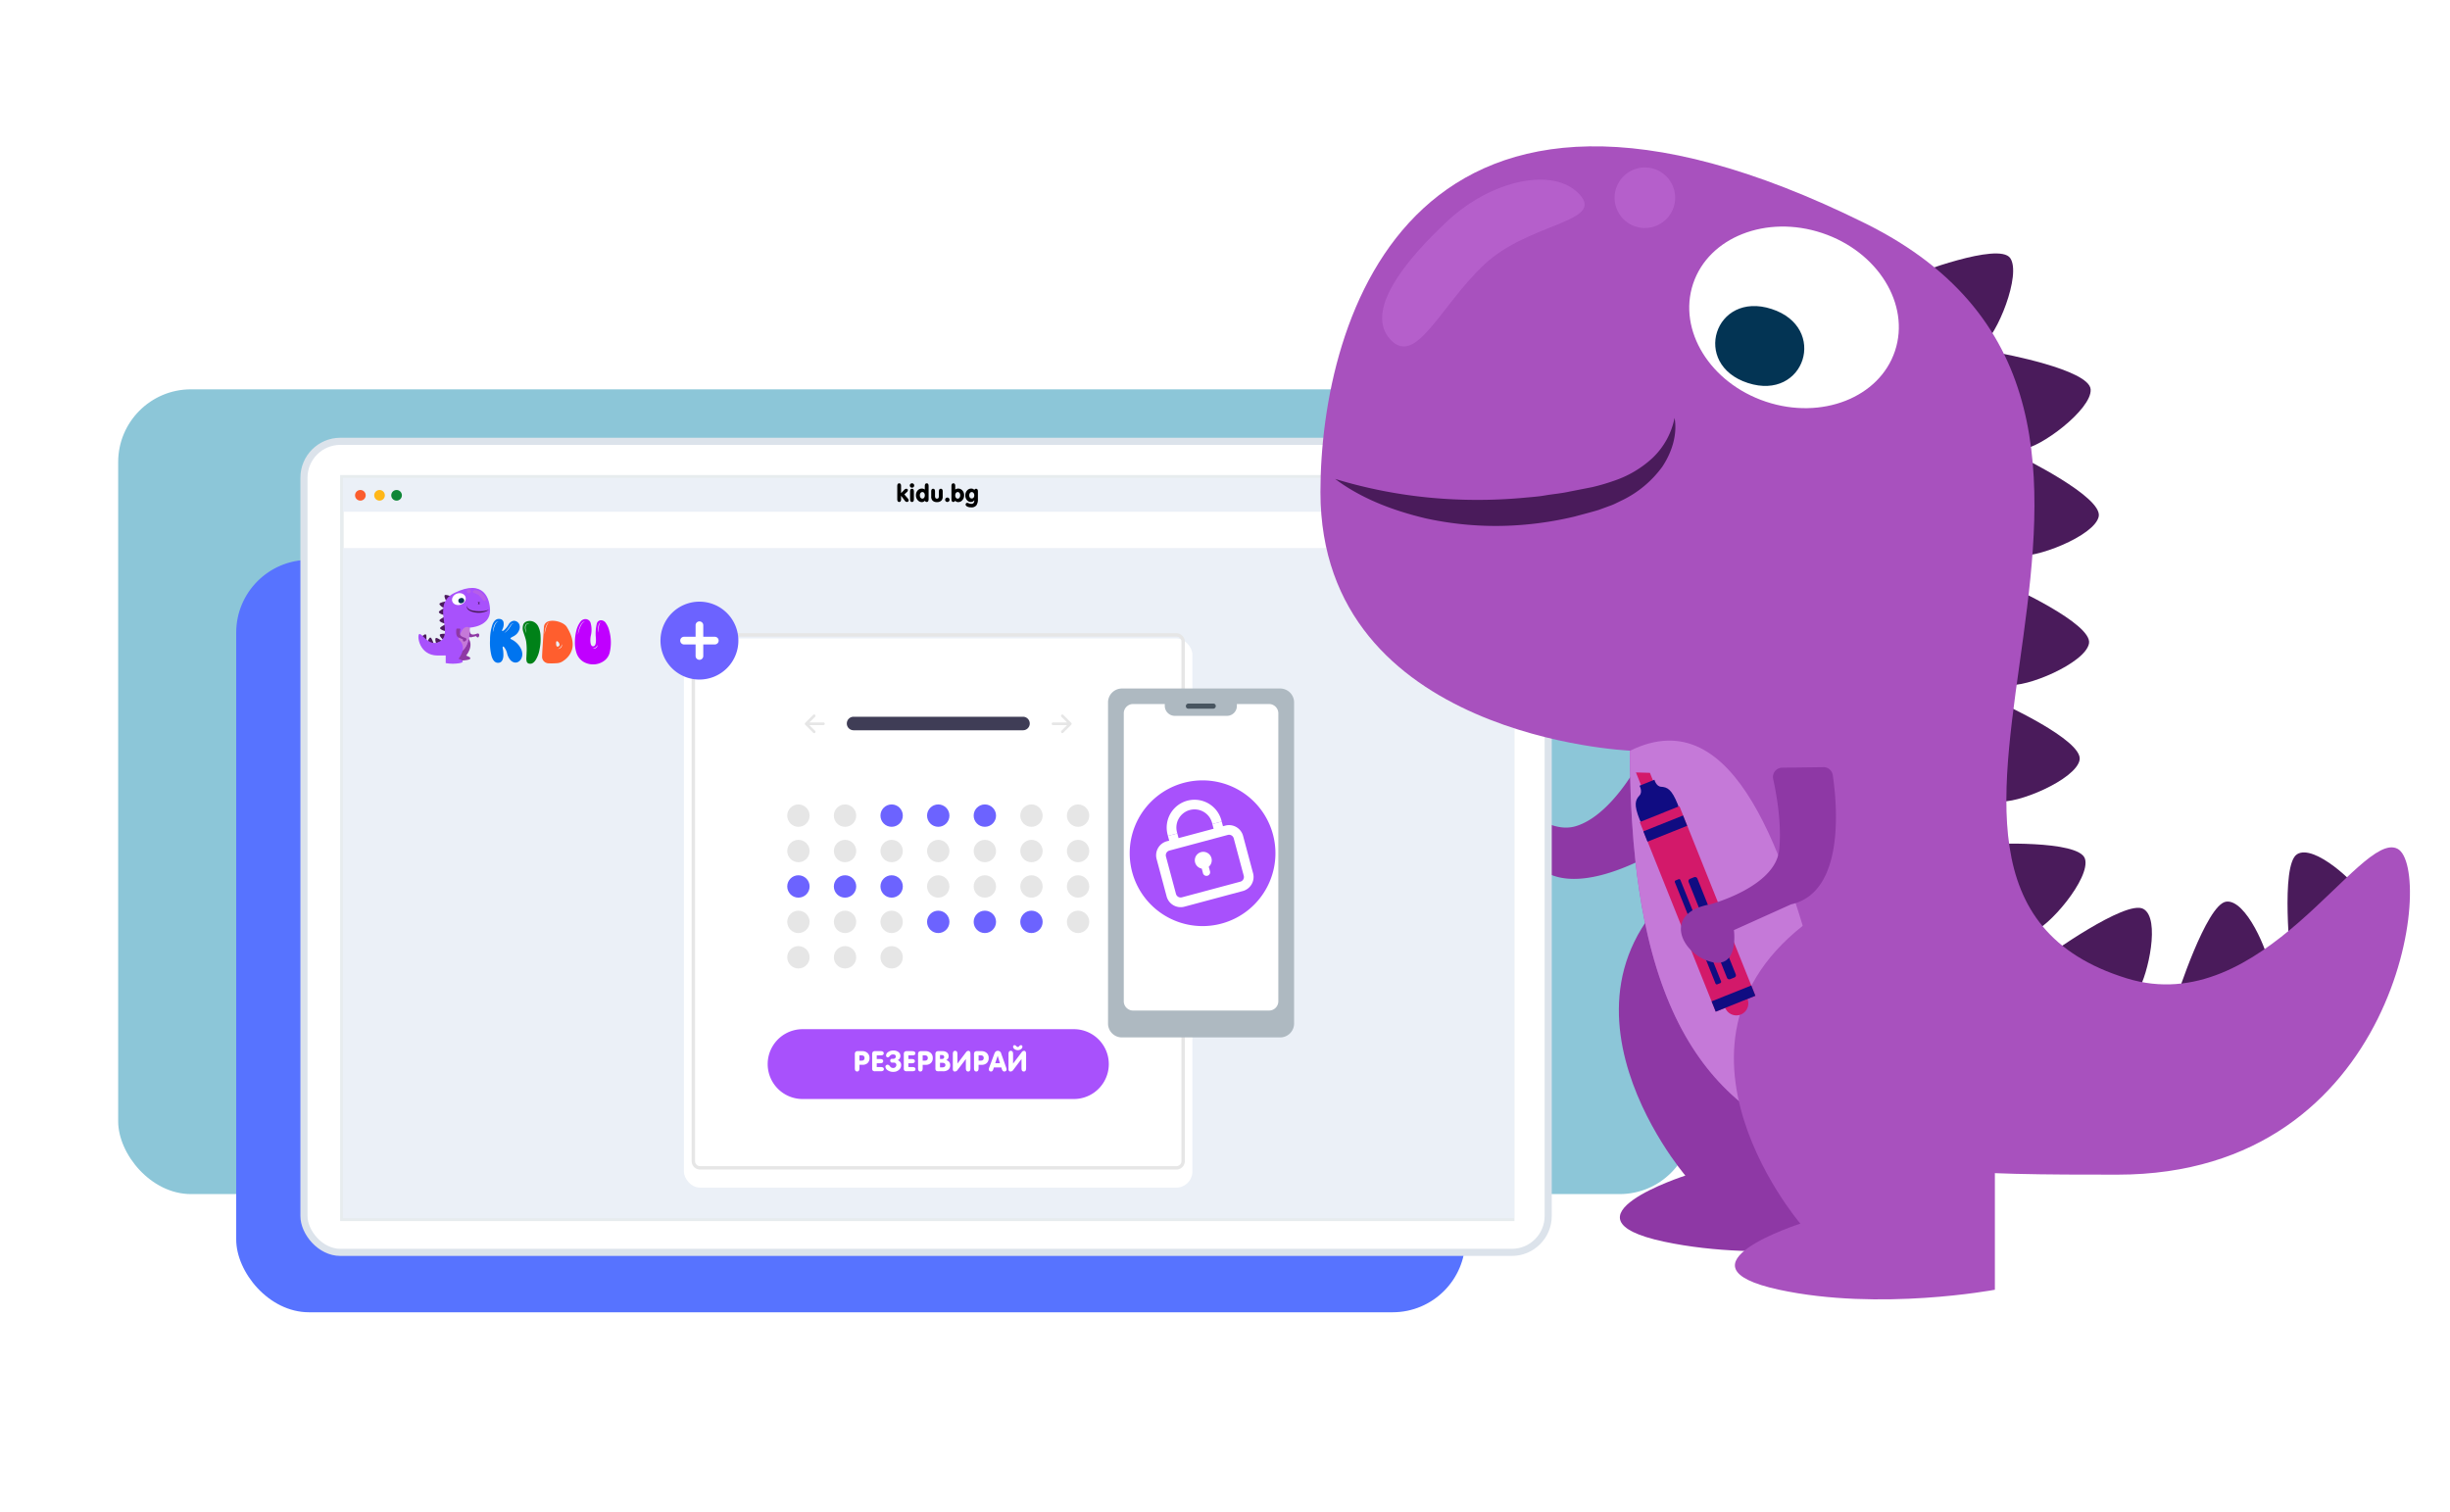 <svg xmlns="http://www.w3.org/2000/svg" xmlns:xlink="http://www.w3.org/1999/xlink" width="606" height="374" viewBox="0 0 606 374">
  <defs>
    <filter id="Rectangle" x="-0.699" y="33.288" width="459.518" height="352.391" filterUnits="userSpaceOnUse">
      <feOffset input="SourceAlpha"/>
      <feGaussianBlur stdDeviation="25" result="blur"/>
      <feFlood flood-color="#00455b" flood-opacity="0.161"/>
      <feComposite operator="in" in2="blur"/>
      <feComposite in="SourceGraphic"/>
    </filter>
    <linearGradient id="linear-gradient" x1="-0.01" y1="1.658" x2="0.001" y2="1.658" gradientUnits="objectBoundingBox">
      <stop offset="0" stop-color="#a851be"/>
      <stop offset="0.977" stop-color="#a851fc"/>
    </linearGradient>
    <linearGradient id="linear-gradient-2" x1="-0.969" y1="2.342" x2="-0.934" y2="2.342" xlink:href="#linear-gradient"/>
    <linearGradient id="linear-gradient-3" x1="-2.232" y1="1.837" x2="-2.209" y2="1.837" gradientUnits="objectBoundingBox">
      <stop offset="0" stop-color="#0074ef"/>
      <stop offset="0.977" stop-color="#0074ef"/>
    </linearGradient>
    <linearGradient id="linear-gradient-4" x1="-5.653" y1="1.835" x2="-5.609" y2="1.835" gradientUnits="objectBoundingBox">
      <stop offset="0" stop-color="#008118"/>
      <stop offset="0.977" stop-color="#008118"/>
    </linearGradient>
    <linearGradient id="linear-gradient-5" x1="-4.294" y1="1.775" x2="-4.272" y2="1.775" gradientUnits="objectBoundingBox">
      <stop offset="0" stop-color="#c000ff"/>
      <stop offset="0.977" stop-color="#c000ff"/>
    </linearGradient>
    <linearGradient id="linear-gradient-6" x1="-4.005" y1="1.848" x2="-3.979" y2="1.848" gradientUnits="objectBoundingBox">
      <stop offset="0" stop-color="#ff5e2e"/>
      <stop offset="0.977" stop-color="#ff5e2e"/>
    </linearGradient>
    <filter id="Rectangle-2" x="160.17" y="148.938" width="143.765" height="153.853" filterUnits="userSpaceOnUse">
      <feOffset dy="3" input="SourceAlpha"/>
      <feGaussianBlur stdDeviation="3" result="blur-2"/>
      <feFlood flood-opacity="0.161"/>
      <feComposite operator="in" in2="blur-2"/>
      <feComposite in="SourceGraphic"/>
    </filter>
    <clipPath id="clip-about-3">
      <rect width="606" height="374"/>
    </clipPath>
  </defs>
  <g id="about-3" clip-path="url(#clip-about-3)">
    <rect id="Rectangle_15906" data-name="Rectangle 15906" width="389.381" height="199.071" rx="18" transform="translate(29.23 96.309)" fill="#8cc6d8"/>
    <g id="Group_15303" data-name="Group 15303" transform="translate(-171.389 36.196)">
      <g id="Group_4814" data-name="Group 4814" transform="translate(0 0)">
        <path id="Path_5976" data-name="Path 5976" d="M.263,21.248C3.436,15.185,14.724-4.078,27.426,1.6L42.562,4.882s4.717-8.808,9.332-2.762,2.357,16.671-8.334,11.4c0,0-15.489-6.181-21.684.656-4.028,4.447-5.048,12.232-5.268,17.133a2.282,2.282,0,0,1-3.635,1.753L.934,24.166A2.3,2.3,0,0,1,.263,21.248Z" transform="translate(572.625 191.589) rotate(-149)" fill="#8e38a5"/>
        <g id="Group_15308" data-name="Group 15308" transform="translate(229.813 72.971)">
          <rect id="Rectangle_15901" data-name="Rectangle 15901" width="304.023" height="186.124" rx="18" transform="translate(0 29.325)" fill="#5773ff"/>
          <g transform="matrix(1, 0, 0, 1, -58.42, -109.17)" filter="url(#Rectangle)">
            <rect id="Rectangle-3" data-name="Rectangle" width="307.758" height="200.631" rx="9" transform="translate(75.18 109.17)" fill="#fff" stroke="#dce3eb" stroke-width="1.76"/>
          </g>
          <rect id="Rectangle-4" data-name="Rectangle" width="289.588" height="183.659" transform="translate(26.141 8.786)" fill="#fff" stroke="#e7ecee" stroke-width="0.88"/>
          <g id="top" transform="translate(26.404 9.049)">
            <rect id="Rectangle-5" data-name="Rectangle" width="289.061" height="8.379" transform="translate(0 0)" fill="#ebf0f7"/>
            <g id="Group-15" transform="translate(2.992 2.992)">
              <ellipse id="Oval" cx="1.317" cy="1.317" rx="1.317" ry="1.317" transform="translate(8.953 0)" fill="#0e8636"/>
              <ellipse id="Oval-Copy-3" cx="1.317" cy="1.317" rx="1.317" ry="1.317" transform="translate(4.74 0)" fill="#ffb719"/>
              <ellipse id="Oval-Copy-4" cx="1.317" cy="1.317" rx="1.317" ry="1.317" transform="translate(0 0)" fill="#fb5d2e"/>
            </g>
          </g>
          <rect id="Rectangle-6" data-name="Rectangle" width="243.841" height="8.953" transform="translate(71.697 17.643)" fill="#fff"/>
          <rect id="bg" width="289.66" height="165.776" transform="translate(26.405 26.405)" fill="#ebf0f7"/>
          <g id="Group_4961_1_" transform="translate(45.067 36.26)">
            <path id="Path_6308_1_" d="M205.593,323.481a1.68,1.68,0,0,0,1.276,2.194V327.7a10.128,10.128,0,0,0,3.506,0c1.8-.375-.339-1.068-.339-1.068s2.8-3.262-.6-5.234" transform="translate(-198.238 -309.886)" fill="#8e38a5"/>
            <g id="Group_4956_1_" transform="translate(0.696 1.745)">
              <path id="Path_6309_1_" d="M22.444,311.538c-.281-.171-.955.467-1.1.711l-.04.077.168.077,1.086.9C22.536,313.3,22.725,311.706,22.444,311.538Z" transform="translate(-21.3 -301.769)" fill="#4a1b5b"/>
              <path id="Path_6310_1_" d="M65.214,333.364c-.317-.04-.693.824-.714,1.108v.077l.186.018,1.352.375S65.55,333.419,65.214,333.364Z" transform="translate(-62.925 -322.827)" fill="#4a1b5b"/>
              <path id="Path_6311_1_" d="M117.409,336.073c-.281.149-.077,1.068.077,1.312a.152.152,0,0,0,.04.055l.149-.095,1.312-.507C118.983,336.86,117.689,335.923,117.409,336.073Z" transform="translate(-113.771 -325.422)" fill="#4a1b5b"/>
              <path id="Path_6312_1_" d="M147.167,307.868c-.095.317.6,1.126.882,1.2a.169.169,0,0,0,.077.018l.04-.168.58-1.276C148.742,307.624,147.259,307.547,147.167,307.868Z" transform="translate(-142.571 -298.023)" fill="#4a1b5b"/>
              <path id="Path_6313_1_" d="M149.381,245.808c.055.317,1.05.729,1.312.674a.291.291,0,0,1,.077-.018l-.04-.168-.055-1.407C150.693,244.871,149.344,245.491,149.381,245.808Z" transform="translate(-144.712 -237.578)" fill="#4a1b5b"/>
              <path id="Path_6314_1_" d="M145.252,193.337c.055.317,1.05.729,1.312.674a.293.293,0,0,1,.077-.018l-.04-.186-.055-1.407S145.193,193.02,145.252,193.337Z" transform="translate(-140.732 -187.001)" fill="#4a1b5b"/>
              <path id="Path_6315_1_" d="M141.116,136.245c.055.317,1.068.714,1.33.638a.169.169,0,0,1,.077-.018l-.04-.168-.091-1.407C142.37,135.272,141.039,135.928,141.116,136.245Z" transform="translate(-136.746 -131.973)" fill="#4a1b5b"/>
              <path id="Path_6316_1_" d="M144.792,89.1c-.018.317.846.977,1.126.977H146v-.186l.281-1.389S144.811,88.762,144.792,89.1Z" transform="translate(-140.291 -86.888)" fill="#4a1b5b"/>
              <path id="Path_6317_1_" d="M179.522,44.358c-.186.262.208,1.257.448,1.407a.152.152,0,0,1,.055.04l.095-.149.955-1.031S179.708,44.1,179.522,44.358Z" transform="translate(-173.709 -44.285)" fill="#4a1b5b"/>
            </g>
            <path id="Path_6318_1_" d="M320.862,282.091c.208.394.955,1.669,1.782,1.294l1-.226s.317.583.62.186.149-1.086-.543-.751c0,0-1.013.412-1.425-.04a1.836,1.836,0,0,1-.339-1.126.154.154,0,0,0-.164-.142.165.165,0,0,0-.08.029l-.787.583a.144.144,0,0,0-.058.193Z" transform="translate(-309.363 -271.232)" fill="#8e38a5"/>
            <path id="Path_6319_1_" d="M6.024,16.907c-.62.3-.055,5.307,4.556,5.307s7.935,0,7.935-6.9c0,0,5.026-.208,5.026-4.2,0-2.832-1.5-8.008-8.853-4.37-6.207,3.076.751,10.745-4.257,12.283C8.218,19.7,6.643,16.608,6.024,16.907Z" transform="translate(-5.817 -5.487)" fill="url(#linear-gradient)"/>
            <path id="Path_6320_1_" d="M377.211,23.625c-.412.448-.805-.561-1.538-1.217-.711-.678-1.95-.678-1.538-1.126s1.425-.244,2.14.43C377.007,22.367,377.623,23.155,377.211,23.625Z" transform="translate(-360.631 -20.475)" fill="#c16cd8" opacity="0.53"/>
            <path id="Path_6321_1_" d="M335.077,15.683a.489.489,0,0,1-.481.488h-.007a.5.5,0,0,1-.488-.488.489.489,0,0,1,.481-.488h.007a.475.475,0,0,1,.488.459Z" transform="translate(-322.135 -14.841)" fill="#c16cd8" opacity="0.53"/>
            <path id="Path_6322_1_" d="M255.274,270.68c-1.746-.864-2.533,1.8-3.094,3.845-.448,1.651-1.013,2.551-.262,2.683C254,276.588,255.274,274.955,255.274,270.68Z" transform="translate(-242.594 -260.853)" fill="#c579d8"/>
            <path id="Path_6323_1_" d="M154.093,345.081a1.68,1.68,0,0,0,1.276,2.194V349.3a10.167,10.167,0,0,0,3.506,0c1.8-.394-.339-1.068-.339-1.068s2.8-3.28-.62-5.234" transform="translate(-148.615 -330.698)" fill="url(#linear-gradient-2)"/>
            <path id="Path_6324_1_" d="M262.138,281.853c-.077.448-.208,1.914.674,2.1l.937.412s-.095.656.394.507c.488-.131.769-.787,0-.937,0,0-1.068-.281-1.126-.882a4.3,4.3,0,0,1,.095-1.163.161.161,0,0,0-.128-.186c-.007,0-.015,0-.022,0h-.674C262.215,281.722,262.138,281.776,262.138,281.853Z" transform="translate(-252.742 -271.632)" fill="#8e38a5"/>
            <g id="Group_4960_1_" transform="translate(14.702 3.41)">
              <g id="Group_4957_1_" transform="translate(0.098 0.174)">
                <path id="Path_6325_1_" d="M335.626,86.249c0,.095-.055.149-.113.149s-.113-.077-.113-.149c0-.095.055-.149.113-.149S335.626,86.158,335.626,86.249Z" transform="translate(-335.382 -86.067)" fill="#4a1b5b"/>
                <path id="Path_6326_1_" d="M335.046,85.572a.187.187,0,0,1-.149-.186c0-.113.055-.186.149-.186a.187.187,0,0,1,.149.186C335.177,85.5,335.122,85.572,335.046,85.572Zm0-.3c-.04,0-.077.055-.077.113,0,.077.04.113.077.113s.077-.055.077-.113C335.1,85.309,335.064,85.269,335.046,85.269Z" transform="translate(-334.896 -85.2)" fill="#4a1b5b"/>
              </g>
              <g id="Group_4958_1_" transform="translate(0.004 0.432)">
                <path id="Path_6327_1_" d="M333.044,91.181c-.113,0-.186-.095-.244-.226l.077-.018c.04.095.095.149.149.149h0c.077,0,.131-.077.168-.186l.077.018c-.022.153-.113.262-.226.262Z" transform="translate(-332.8 -90.9)" fill="#4a1b5b"/>
              </g>
              <g id="Group_4959_1_">
                <path id="Path_6328_1_" d="M332.777,81.544l-.077-.018a.279.279,0,0,1,.244-.226c.113,0,.186.095.244.226l-.077.018c-.04-.095-.095-.149-.149-.149A.206.206,0,0,0,332.777,81.544Z" transform="translate(-332.7 -81.3)" fill="#4a1b5b"/>
              </g>
            </g>
            <path id="Path_6329_1_" d="M339.032,127.777a3.8,3.8,0,0,1-1.462.638,5.222,5.222,0,0,1-1.615.095,6.085,6.085,0,0,1-.806-.131l-.394-.113-.208-.077a.5.5,0,0,1-.186-.095,1.546,1.546,0,0,1-.656-.507,1.23,1.23,0,0,1-.208-.787,1.337,1.337,0,0,0,.357.656,1.858,1.858,0,0,0,.62.375c.113.04.226.077.357.113l.375.077c.131.018.244.04.375.055a2.568,2.568,0,0,0,.375.04,10.572,10.572,0,0,0,1.52,0A8.145,8.145,0,0,0,339.032,127.777Z" transform="translate(-321.552 -122.378)" fill="#4a1b5b"/>
            <ellipse id="XMLID_6_" cx="1.724" cy="1.443" rx="1.724" ry="1.443" transform="translate(7.923 1.949) rotate(-18.415)" fill="#fff"/>
            <g id="XMLID_4_" transform="translate(9.881 2.501)">
              <path id="XMLID_5_" d="M226.042,61.146a.638.638,0,1,0,.394,1.2A.638.638,0,1,0,226.042,61.146Z" transform="translate(-225.514 -61.098)" fill="#033454"/>
            </g>
            <path id="Path_6330_1_" d="M496.934,220.913a5.126,5.126,0,0,1,2.384,2.325,3.167,3.167,0,0,1,.339,1.349,2.354,2.354,0,0,1-.339,1.257,1.8,1.8,0,0,1-.787.714,1.37,1.37,0,0,1-.955.055,1.9,1.9,0,0,1-.937-.656,4.03,4.03,0,0,1-.714-1.443,3.893,3.893,0,0,0-.824-1.724c-.113-.095-.186-.113-.244-.055a.31.31,0,0,0-.055.281v.055l.018.077c.018.055.018.113.04.186.018.149.055.317.077.47a9.7,9.7,0,0,1,.04,1.217c-.076,1.086-.488,1.651-1.217,1.706-.787.055-1.37-.507-1.724-1.724a13.292,13.292,0,0,1-.357-3.958,11.366,11.366,0,0,1,.6-3.772c.43-1.086,1.068-1.538,1.914-1.37a.987.987,0,0,1,.806.714,2.787,2.787,0,0,1-.281,1.877c-.077.186-.095.317-.018.357.055.036.168,0,.339-.113a4.891,4.891,0,0,0,1.239-1.5,1.787,1.787,0,0,1,.937-.824,1.232,1.232,0,0,1,.995.077,1.394,1.394,0,0,1,.693.729,1.8,1.8,0,0,1,.055,1.181,2.857,2.857,0,0,1-.674,1.181,3.7,3.7,0,0,1-.882.638c-.055.018-.113.055-.208.095l-.095.055-.077.055a.938.938,0,0,0-.226.149C496.671,220.709,496.726,220.8,496.934,220.913Zm-3.488-4.315a.841.841,0,0,1,.357-.149.777.777,0,0,0-.394.095,1,1,0,0,0-.317.262,2.682,2.682,0,0,0-.412.714,7.678,7.678,0,0,0-.208.806,5.011,5.011,0,0,0-.095.806l.113-.394.095-.394c.069-.259.149-.518.244-.769a2.6,2.6,0,0,1,.357-.692A1.131,1.131,0,0,1,493.446,216.6Zm2.981,1.578c.095-.149.186-.262.244-.375l.055-.095.055-.095a.747.747,0,0,0,.113-.186.981.981,0,0,1,.674-.47.653.653,0,0,0-.412.095,1.252,1.252,0,0,0-.339.281c-.04.055-.077.113-.131.186l-.055.095-.055.095c-.076.113-.149.226-.244.357a6.285,6.285,0,0,1-.525.674,3.464,3.464,0,0,1-.638.583,2.1,2.1,0,0,0,.714-.507,3.931,3.931,0,0,0,.543-.638Z" transform="translate(-473.958 -208.199)" fill="url(#linear-gradient-3)"/>
            <path id="Path_6331_1_" d="M717.475,231.163a5.8,5.8,0,0,1,.6,2.551,12.339,12.339,0,0,1-.244,3.189,7.279,7.279,0,0,1-.977,2.646c-.47.714-1,1.013-1.593.882a.757.757,0,0,1-.6-.47,2.874,2.874,0,0,1-.095-1.013c0-.095.018-.208.018-.357v-.186l.018-.186c.018-.339.018-.638.04-.9a15.194,15.194,0,0,0-.113-2.267,6.482,6.482,0,0,0-.281-1.144l-.095-.3-.095-.281c-.077-.244-.149-.43-.186-.583a2.764,2.764,0,0,1-.018-2.1,1.424,1.424,0,0,1,.674-.6,2.16,2.16,0,0,1,1-.168,2.222,2.222,0,0,1,1.068.339A2.561,2.561,0,0,1,717.475,231.163Zm-2.832-.43a1.406,1.406,0,0,1,.729-.281,1.163,1.163,0,0,0-.805.186.693.693,0,0,0-.262.339,1.217,1.217,0,0,0-.095.394,2.491,2.491,0,0,0,.095.787,4.925,4.925,0,0,0,.262.729l-.077-.375-.073-.375a2.89,2.89,0,0,1-.055-.751,1,1,0,0,1,.077-.357.559.559,0,0,1,.2-.3Z" transform="translate(-687.861 -221.693)" fill="url(#linear-gradient-4)"/>
            <path id="Path_6332_1_" d="M1074.4,217.307a1.488,1.488,0,0,1,1.145.751,5.569,5.569,0,0,1,.824,1.9,10.776,10.776,0,0,1,.113,5.234A3.535,3.535,0,0,1,1075,227.4a4.6,4.6,0,0,1-2.493.824,4.714,4.714,0,0,1-2.588-.674,4.016,4.016,0,0,1-1.706-2.267,8.168,8.168,0,0,1-.357-2.7,11.982,11.982,0,0,1,.357-2.737,5.885,5.885,0,0,1,.937-2.063,1.575,1.575,0,0,1,1.348-.769,1.369,1.369,0,0,1,1.2.824,6.156,6.156,0,0,1,.076,3.357,5.323,5.323,0,0,0-.04,1.782c.095.507.3.769.62.769.543,0,.769-.656.693-2.008a10.444,10.444,0,0,1,.208-3.525A1.089,1.089,0,0,1,1074.4,217.307Zm-4.406.467a.662.662,0,0,1,.43-.186.752.752,0,0,0-.488.131,3,3,0,0,0-.376.339,3.318,3.318,0,0,0-.506.864,8.87,8.87,0,0,0-.317.955c-.077.357-.131.674-.168,1l.131-.488c.055-.168.095-.339.131-.488.131-.375.244-.693.339-.918a4.96,4.96,0,0,1,.47-.864A4.716,4.716,0,0,1,1070,217.774Zm3.094,6.36a.925.925,0,0,0,.375-.693l-.113.168a.892.892,0,0,1-.113.149,1.119,1.119,0,0,1-.262.262,1.842,1.842,0,0,1-.317.186,2.4,2.4,0,0,1-.357.113.722.722,0,0,0,.394,0,1.006,1.006,0,0,0,.394-.186Zm.955-6.116a.389.389,0,0,1,.149-.077l.095-.018.095-.018a.553.553,0,0,0-.357.055.56.56,0,0,0-.226.3,2.325,2.325,0,0,0-.186.693,6.224,6.224,0,0,0,0,1.425l.04-.357.04-.357c.018-.3.055-.543.077-.692a3.049,3.049,0,0,1,.149-.674.451.451,0,0,1,.124-.277Z" transform="translate(-1029.145 -209.299)" fill="url(#linear-gradient-5)"/>
            <path id="Path_6333_1_" d="M851.17,230.092c-.955-1.538-5.515-2.475-5.646.113-.095,1.688-.47,6.641-.448,7.392a1.646,1.646,0,0,0,1.615,1.52,19.537,19.537,0,0,0,2.118-.04,2.923,2.923,0,0,0,1.593-.62,5.079,5.079,0,0,0,2.081-2.777C853.029,233.693,852.129,231.63,851.17,230.092Zm-4.181-1.123-.113.018a.4.4,0,0,0-.186.095,1.323,1.323,0,0,0-.262.339,4.716,4.716,0,0,0-.339.805c-.055.186-.131.47-.226.846-.04.168-.076.317-.095.43l-.04.226-.04.226a7.155,7.155,0,0,1,.077-.882,4.627,4.627,0,0,1,.208-.882,3.115,3.115,0,0,1,.375-.824,1.013,1.013,0,0,1,.317-.317.616.616,0,0,1,.226-.077c.077,0,.149-.018.226-.018Zm1.782,5.981c-.131-.077-.208-.281-.226-.656s.018-.583.131-.638.262.018.43.208a1.045,1.045,0,0,1,.281.583.428.428,0,0,1-.208.43A.367.367,0,0,1,848.772,234.951Zm1.2-.131a.781.781,0,0,1-.208.394,1.207,1.207,0,0,1-.357.262.825.825,0,0,1-.43.055,1.256,1.256,0,0,0,.674-.412,1.294,1.294,0,0,0,.3-.729A.647.647,0,0,1,849.971,234.82Z" transform="translate(-814.485 -220.455)" fill="url(#linear-gradient-6)"/>
          </g>
          <path id="Path_11501" data-name="Path 11501" d="M1.013-7.634q.467,0,.467.688V-5.21l.808-.832a.7.7,0,0,1,.485-.251.4.4,0,0,1,.281.1.333.333,0,0,1,.114.254.629.629,0,0,1-.239.455l-.634.587.88,1.035a.7.7,0,0,1,.186.455.34.34,0,0,1-.126.269.47.47,0,0,1-.317.108.615.615,0,0,1-.491-.281L1.48-4.564v.85q0,.688-.467.688T.54-3.714V-6.946Q.54-7.634,1.013-7.634ZM4.185-6.293q.467,0,.467.682v1.9q0,.688-.467.688t-.473-.688v-1.9Q3.712-6.293,4.185-6.293ZM3.8-7.481a.525.525,0,0,1,.386-.159.521.521,0,0,1,.383.156.521.521,0,0,1,.156.383.531.531,0,0,1-.156.386.516.516,0,0,1-.383.159A.525.525,0,0,1,3.8-6.715.525.525,0,0,1,3.64-7.1.518.518,0,0,1,3.8-7.481Zm3.576,4.15a1,1,0,0,1-.766.341,1.32,1.32,0,0,1-1.02-.494A1.763,1.763,0,0,1,5.154-4.69a1.687,1.687,0,0,1,.425-1.176,1.338,1.338,0,0,1,1.029-.47,1.1,1.1,0,0,1,.742.251v-.862q0-.688.473-.688t.467.688v3.232q0,.688-.467.688A.5.5,0,0,1,7.375-3.331ZM7.183-5.255a.525.525,0,0,0-.437-.218.547.547,0,0,0-.446.221.9.9,0,0,0-.177.581.942.942,0,0,0,.177.589.54.54,0,0,0,.446.23.521.521,0,0,0,.434-.227.962.962,0,0,0,.171-.592A.934.934,0,0,0,7.183-5.255ZM9.409-6.293q.467,0,.467.682v1.065a1.025,1.025,0,0,0,.1.524.409.409,0,0,0,.38.171.409.409,0,0,0,.38-.171,1.025,1.025,0,0,0,.1-.524V-5.611q0-.682.473-.682t.467.682v1.257a1.339,1.339,0,0,1-.365,1.017,1.48,1.48,0,0,1-1.059.347A1.48,1.48,0,0,1,9.3-3.337a1.339,1.339,0,0,1-.365-1.017V-5.611Q8.937-6.293,9.409-6.293Zm3.136,2.34a.523.523,0,0,1,.383-.162.523.523,0,0,1,.383.162.523.523,0,0,1,.162.383.518.518,0,0,1-.162.389.534.534,0,0,1-.383.156.545.545,0,0,1-.383-.15.513.513,0,0,1-.162-.395A.523.523,0,0,1,12.545-3.953Zm2.334-2.125a1.093,1.093,0,0,1,.748-.257,1.325,1.325,0,0,1,1.026.473,1.739,1.739,0,0,1,.422,1.2,1.726,1.726,0,0,1-.431,1.179,1.314,1.314,0,0,1-1.017.491.973.973,0,0,1-.766-.341.512.512,0,0,1-.449.305q-.473,0-.473-.688V-6.946q0-.688.473-.688t.467.688Zm1.053.823a.541.541,0,0,0-.443-.218.529.529,0,0,0-.44.224.959.959,0,0,0-.171.6.923.923,0,0,0,.171.584.533.533,0,0,0,.44.218.535.535,0,0,0,.44-.23.942.942,0,0,0,.177-.589A.912.912,0,0,0,15.933-5.255Zm3.474.012a.551.551,0,0,0-.446-.23.535.535,0,0,0-.44.23.932.932,0,0,0-.177.584.852.852,0,0,0,.174.566.553.553,0,0,0,.443.206A.564.564,0,0,0,19.41-4.1a.838.838,0,0,0,.18-.56A.911.911,0,0,0,19.407-5.243Zm.189-.751a.477.477,0,0,1,.419-.3q.473,0,.473.682v1.9A2.544,2.544,0,0,1,20.113-2.2a1.49,1.49,0,0,1-1.284.509,2.1,2.1,0,0,1-1-.206q-.38-.206-.38-.494a.4.4,0,0,1,.117-.3.394.394,0,0,1,.29-.117,1.663,1.663,0,0,1,.407.126,1.674,1.674,0,0,0,.6.126.689.689,0,0,0,.536-.206.844.844,0,0,0,.189-.589v-.114a.979.979,0,0,1-.85.437,1.229,1.229,0,0,1-.967-.464,1.733,1.733,0,0,1-.4-1.17A1.733,1.733,0,0,1,17.8-5.854a1.333,1.333,0,0,1,1.032-.482A.944.944,0,0,1,19.6-5.994Z" transform="translate(162.974 18.029)"/>
          <g id="Group_15306" data-name="Group 15306" transform="translate(104.943 39.667)">
            <g transform="matrix(1, 0, 0, 1, -163.37, -148.84)" filter="url(#Rectangle-2)">
              <rect id="Rectangle-7" data-name="Rectangle" width="125.765" height="135.853" rx="4" transform="translate(169.17 154.94)" fill="#fff"/>
            </g>
            <path id="Path_11435" data-name="Path 11435" d="M359.538,273.059H241.761a2.111,2.111,0,0,1-2.108-2.108V142.492a2.11,2.11,0,0,1,2.108-2.108H359.538a2.11,2.11,0,0,1,2.108,2.108V270.951A2.11,2.11,0,0,1,359.538,273.059ZM241.761,141.227a1.266,1.266,0,0,0-1.265,1.265V270.951a1.266,1.266,0,0,0,1.265,1.265H359.538a1.266,1.266,0,0,0,1.265-1.265V142.492a1.266,1.266,0,0,0-1.265-1.265Z" transform="translate(-231.944 -132.575)" fill="#e6e6e6"/>
            <ellipse id="Ellipse_157" data-name="Ellipse 157" cx="2.767" cy="2.767" rx="2.767" ry="2.767" transform="translate(31.354 50.158)" fill="#e6e6e6"/>
            <ellipse id="Ellipse_158" data-name="Ellipse 158" cx="2.767" cy="2.767" rx="2.767" ry="2.767" transform="translate(42.883 50.158)" fill="#e6e6e6"/>
            <ellipse id="Ellipse_159" data-name="Ellipse 159" cx="2.767" cy="2.767" rx="2.767" ry="2.767" transform="translate(54.411 50.158)" fill="#6c63ff"/>
            <ellipse id="Ellipse_160" data-name="Ellipse 160" cx="2.767" cy="2.767" rx="2.767" ry="2.767" transform="translate(65.939 50.158)" fill="#6c63ff"/>
            <ellipse id="Ellipse_161" data-name="Ellipse 161" cx="2.767" cy="2.767" rx="2.767" ry="2.767" transform="translate(77.467 50.158)" fill="#6c63ff"/>
            <ellipse id="Ellipse_162" data-name="Ellipse 162" cx="2.767" cy="2.767" rx="2.767" ry="2.767" transform="translate(88.996 50.158)" fill="#e6e6e6"/>
            <ellipse id="Ellipse_163" data-name="Ellipse 163" cx="2.767" cy="2.767" rx="2.767" ry="2.767" transform="translate(100.524 50.158)" fill="#e6e6e6"/>
            <ellipse id="Ellipse_164" data-name="Ellipse 164" cx="2.767" cy="2.767" rx="2.767" ry="2.767" transform="translate(31.354 58.919)" fill="#e6e6e6"/>
            <ellipse id="Ellipse_165" data-name="Ellipse 165" cx="2.767" cy="2.767" rx="2.767" ry="2.767" transform="translate(42.883 58.919)" fill="#e6e6e6"/>
            <ellipse id="Ellipse_166" data-name="Ellipse 166" cx="2.767" cy="2.767" rx="2.767" ry="2.767" transform="translate(54.411 58.919)" fill="#e6e6e6"/>
            <ellipse id="Ellipse_167" data-name="Ellipse 167" cx="2.767" cy="2.767" rx="2.767" ry="2.767" transform="translate(65.939 58.919)" fill="#e6e6e6"/>
            <ellipse id="Ellipse_168" data-name="Ellipse 168" cx="2.767" cy="2.767" rx="2.767" ry="2.767" transform="translate(77.467 58.919)" fill="#e6e6e6"/>
            <ellipse id="Ellipse_169" data-name="Ellipse 169" cx="2.767" cy="2.767" rx="2.767" ry="2.767" transform="translate(88.996 58.919)" fill="#e6e6e6"/>
            <ellipse id="Ellipse_170" data-name="Ellipse 170" cx="2.767" cy="2.767" rx="2.767" ry="2.767" transform="translate(100.524 58.919)" fill="#e6e6e6"/>
            <ellipse id="Ellipse_171" data-name="Ellipse 171" cx="2.767" cy="2.767" rx="2.767" ry="2.767" transform="translate(31.354 67.681)" fill="#6c63ff"/>
            <ellipse id="Ellipse_172" data-name="Ellipse 172" cx="2.767" cy="2.767" rx="2.767" ry="2.767" transform="translate(42.883 67.681)" fill="#6c63ff"/>
            <ellipse id="Ellipse_173" data-name="Ellipse 173" cx="2.767" cy="2.767" rx="2.767" ry="2.767" transform="translate(54.411 67.681)" fill="#6c63ff"/>
            <ellipse id="Ellipse_174" data-name="Ellipse 174" cx="2.767" cy="2.767" rx="2.767" ry="2.767" transform="translate(65.939 67.681)" fill="#e6e6e6"/>
            <ellipse id="Ellipse_175" data-name="Ellipse 175" cx="2.767" cy="2.767" rx="2.767" ry="2.767" transform="translate(77.467 67.681)" fill="#e6e6e6"/>
            <ellipse id="Ellipse_176" data-name="Ellipse 176" cx="2.767" cy="2.767" rx="2.767" ry="2.767" transform="translate(88.996 67.681)" fill="#e6e6e6"/>
            <ellipse id="Ellipse_177" data-name="Ellipse 177" cx="2.767" cy="2.767" rx="2.767" ry="2.767" transform="translate(100.524 67.681)" fill="#e6e6e6"/>
            <ellipse id="Ellipse_178" data-name="Ellipse 178" cx="2.767" cy="2.767" rx="2.767" ry="2.767" transform="translate(31.354 76.442)" fill="#e6e6e6"/>
            <ellipse id="Ellipse_179" data-name="Ellipse 179" cx="2.767" cy="2.767" rx="2.767" ry="2.767" transform="translate(42.883 76.442)" fill="#e6e6e6"/>
            <ellipse id="Ellipse_180" data-name="Ellipse 180" cx="2.767" cy="2.767" rx="2.767" ry="2.767" transform="translate(31.354 85.204)" fill="#e6e6e6"/>
            <ellipse id="Ellipse_181" data-name="Ellipse 181" cx="2.767" cy="2.767" rx="2.767" ry="2.767" transform="translate(42.883 85.204)" fill="#e6e6e6"/>
            <ellipse id="Ellipse_182" data-name="Ellipse 182" cx="2.767" cy="2.767" rx="2.767" ry="2.767" transform="translate(54.411 85.204)" fill="#e6e6e6"/>
            <ellipse id="Ellipse_183" data-name="Ellipse 183" cx="2.767" cy="2.767" rx="2.767" ry="2.767" transform="translate(54.411 76.442)" fill="#e6e6e6"/>
            <ellipse id="Ellipse_184" data-name="Ellipse 184" cx="2.767" cy="2.767" rx="2.767" ry="2.767" transform="translate(65.939 76.442)" fill="#6c63ff"/>
            <ellipse id="Ellipse_185" data-name="Ellipse 185" cx="2.767" cy="2.767" rx="2.767" ry="2.767" transform="translate(77.467 76.442)" fill="#6c63ff"/>
            <ellipse id="Ellipse_186" data-name="Ellipse 186" cx="2.767" cy="2.767" rx="2.767" ry="2.767" transform="translate(88.996 76.442)" fill="#6c63ff"/>
            <ellipse id="Ellipse_187" data-name="Ellipse 187" cx="2.767" cy="2.767" rx="2.767" ry="2.767" transform="translate(100.524 76.442)" fill="#e6e6e6"/>
            <path id="Path_40" data-name="Path 40" d="M377.867,213.882a1.671,1.671,0,1,0,0,3.343h41.907a1.672,1.672,0,0,0,.055-3.343H377.867Z" transform="translate(-330.105 -185.414)" fill="#3f3d56"/>
            <path id="Path_11436" data-name="Path 11436" d="M558.9,211.981a.329.329,0,0,0,0,.465l1.412,1.412h-3.482a.329.329,0,1,0,0,.658h3.482l-1.412,1.412a.329.329,0,0,0,.465.465l1.973-1.973a.329.329,0,0,0,0-.465l-1.973-1.973A.329.329,0,0,0,558.9,211.981Z" transform="translate(-459.731 -183.977)" fill="#e6e6e6"/>
            <path id="Path_11437" data-name="Path 11437" d="M341.787,211.981a.329.329,0,0,1,0,.465l-1.412,1.412h3.482a.329.329,0,1,1,0,.658h-3.482l1.412,1.412a.329.329,0,1,1-.465.465l-1.973-1.973a.329.329,0,0,1,0-.465l1.973-1.973A.329.329,0,0,1,341.787,211.981Z" transform="translate(-303.547 -183.977)" fill="#e6e6e6"/>
            <path id="Path_11438" data-name="Path 11438" d="M361.118,498.231a8.637,8.637,0,1,0,0,17.274h67.1a8.637,8.637,0,1,0,0-17.274Z" transform="translate(-325.963 -392.477)" fill="#a851fc"/>
            <path id="Path_11439" data-name="Path 11439" d="M221.861,131.871a9.634,9.634,0,1,1,9.634-9.634A9.634,9.634,0,0,1,221.861,131.871Z" transform="translate(-212.227 -112.604)" fill="#6c63ff"/>
            <path id="Path_11440" data-name="Path 11440" d="M238.149,133.774H235.3v-2.851a.95.95,0,0,0-1.9,0v2.851h-2.851a.95.95,0,0,0,0,1.9H233.4v2.851a.95.95,0,0,0,1.9,0v-2.851h2.851a.95.95,0,1,0,0-1.9Z" transform="translate(-224.714 -125.09)" fill="#fff"/>
            <path id="Path_11881" data-name="Path 11881" d="M1.575-3.934v1.309h.49q.777,0,.777-.658t-.777-.651Zm-.35-1.043H2.247a1.879,1.879,0,0,1,1.337.459,1.611,1.611,0,0,1,.49,1.235,1.655,1.655,0,0,1-.459,1.235A1.742,1.742,0,0,1,2.338-1.6H1.575v.854q0,.805-.567.805T.441-.742V-4.179A.914.914,0,0,1,.606-4.8.821.821,0,0,1,1.225-4.977Zm4.634,1.05v.9h.8q.8,0,.8.525t-.8.525h-.8v.931h.959q.805,0,.805.525T6.818,0H5.495a.9.9,0,0,1-.609-.154.765.765,0,0,1-.161-.56V-4.179A.914.914,0,0,1,4.89-4.8a.821.821,0,0,1,.619-.182H6.783q.8,0,.805.532t-.805.518Zm4.088-1.2a2.039,2.039,0,0,1,1.292.371,1.2,1.2,0,0,1,.472.994,1.087,1.087,0,0,1-.175.592,1.176,1.176,0,0,1-.49.43A1.249,1.249,0,0,1,11.9-1.463a1.466,1.466,0,0,1-.556,1.117A1.969,1.969,0,0,1,9.989.147,2.321,2.321,0,0,1,8.536-.266,1.147,1.147,0,0,1,8-1.155a.444.444,0,0,1,.154-.308.514.514,0,0,1,.378-.154.539.539,0,0,1,.291.081.82.82,0,0,1,.22.2q.091.119.193.238a.8.8,0,0,0,.273.2.939.939,0,0,0,.4.08.737.737,0,0,0,.6-.238.758.758,0,0,0,.2-.49.627.627,0,0,0-.143-.416.584.584,0,0,0-.473-.171H9.681a.455.455,0,0,1-.357-.133A.516.516,0,0,1,9.2-2.625q0-.455.476-.455h.252a.658.658,0,0,0,.479-.161.589.589,0,0,0,.165-.441.41.41,0,0,0-.172-.35.708.708,0,0,0-.431-.126,1.184,1.184,0,0,0-.588.115,1.223,1.223,0,0,0-.357.333.569.569,0,0,1-.448.266.354.354,0,0,1-.308-.147.564.564,0,0,1-.1-.336,1.03,1.03,0,0,1,.518-.829A2.121,2.121,0,0,1,9.947-5.124Zm3.738,1.2v.9h.8q.8,0,.805.525t-.805.525h-.8v.931h.959q.8,0,.805.525T14.644,0H13.321a.9.9,0,0,1-.609-.154.765.765,0,0,1-.161-.56V-4.179a.914.914,0,0,1,.165-.616.821.821,0,0,1,.62-.182h1.274q.8,0,.8.532t-.8.518Zm3.535-.007v1.309h.49q.777,0,.777-.658t-.777-.651Zm-.35-1.043h1.022a1.879,1.879,0,0,1,1.337.459,1.611,1.611,0,0,1,.49,1.235,1.655,1.655,0,0,1-.459,1.235,1.742,1.742,0,0,1-1.278.452H17.22v.854q0,.805-.567.805t-.567-.805V-4.179A.914.914,0,0,1,16.25-4.8.822.822,0,0,1,16.87-4.977Zm4.284,0h.931a1.764,1.764,0,0,1,1.152.332,1.113,1.113,0,0,1,.4.906.976.976,0,0,1-.616.98,1.317,1.317,0,0,1,.749.445,1.269,1.269,0,0,1,.259.815,1.383,1.383,0,0,1-.459,1.1A1.929,1.929,0,0,1,22.26,0H21.14a.9.9,0,0,1-.609-.154.765.765,0,0,1-.161-.56V-4.179a.914.914,0,0,1,.164-.616A.822.822,0,0,1,21.154-4.977Zm.35,2.884V-.966h.56a.963.963,0,0,0,.577-.147.49.49,0,0,0,.2-.42q0-.56-.791-.56Zm0-1.918v.973h.476a.589.589,0,0,0,.406-.137.443.443,0,0,0,.154-.346.448.448,0,0,0-.154-.357.621.621,0,0,0-.42-.133Zm3.178-.245q0-.8.567-.8t.567.8V-1.9l2.093-2.765a.814.814,0,0,1,.609-.392q.518,0,.518.784V-.742q0,.805-.567.805T27.9-.742V-3.031L25.851-.322A.813.813,0,0,1,25.2.063.461.461,0,0,1,24.8-.1a.866.866,0,0,1-.122-.515Zm6.37.322v1.309h.49q.777,0,.777-.658t-.777-.651ZM30.7-4.977h1.022a1.879,1.879,0,0,1,1.337.459,1.611,1.611,0,0,1,.49,1.235,1.655,1.655,0,0,1-.458,1.235,1.742,1.742,0,0,1-1.278.452h-.763v.854q0,.805-.567.805t-.567-.805V-4.179a.914.914,0,0,1,.164-.616A.822.822,0,0,1,30.7-4.977Zm4.459,2.989h1.183l-.567-1.841Zm.644-3.073a.854.854,0,0,1,.833.658L37.9-.826a1.12,1.12,0,0,1,.077.357.5.5,0,0,1-.161.385.57.57,0,0,1-.4.147q-.42,0-.595-.553l-.14-.448H34.839l-.168.49q-.168.511-.546.511a.519.519,0,0,1-.389-.154.538.538,0,0,1-.151-.392.883.883,0,0,1,.056-.329l1.3-3.514Q35.2-5.061,35.805-5.061Zm2.646.8q0-.8.567-.8t.567.8V-1.9l2.093-2.765a.814.814,0,0,1,.609-.392q.518,0,.518.784V-.742q0,.805-.567.805t-.567-.805V-3.031L39.62-.322a.813.813,0,0,1-.651.385.461.461,0,0,1-.4-.165.866.866,0,0,1-.122-.515Zm2.289-.959a1.336,1.336,0,0,1-.791-.259.733.733,0,0,1-.364-.595.394.394,0,0,1,.1-.28.346.346,0,0,1,.266-.105.609.609,0,0,1,.41.228A.612.612,0,0,0,40.775-6a.292.292,0,0,0,.235-.115,2.693,2.693,0,0,1,.21-.227.419.419,0,0,1,.3-.112.362.362,0,0,1,.273.1.391.391,0,0,1,.1.283.734.734,0,0,1-.36.595A1.331,1.331,0,0,1,40.74-5.215Z" transform="translate(47.634 116.165)" fill="#fff"/>
          </g>
          <g id="Group_15307" data-name="Group 15307" transform="translate(215.643 61.149)">
            <path id="Path_759" data-name="Path 759" d="M169.739,92.312h39.144a3.449,3.449,0,0,0,3.439-3.439V9.439A3.449,3.449,0,0,0,208.883,6H169.739A3.449,3.449,0,0,0,166.3,9.439V88.931A3.437,3.437,0,0,0,169.739,92.312Z" transform="translate(-166.3 -6)" fill="#aeb9c1"/>
            <path id="Path_760" data-name="Path 760" d="M175.393,88.524h33.642a2.3,2.3,0,0,0,2.292-2.293V14.992a2.3,2.3,0,0,0-2.292-2.292H175.393a2.3,2.3,0,0,0-2.293,2.292V86.232A2.3,2.3,0,0,0,175.393,88.524Z" transform="translate(-169.203 -8.86)" fill="#fff"/>
            <path id="Path_761" data-name="Path 761" d="M193.264,13.915h12.9a2.446,2.446,0,0,0,2.464-2.464v-.287A2.446,2.446,0,0,0,206.16,8.7h-12.9a2.446,2.446,0,0,0-2.464,2.464v.287A2.483,2.483,0,0,0,193.264,13.915Z" transform="translate(-176.758 -7.153)" fill="#aeb9c1"/>
            <path id="Path_762" data-name="Path 762" d="M200.473,13.761h6.247a.628.628,0,0,0,.573-.63.589.589,0,0,0-.573-.63h-6.247a.628.628,0,0,0-.573.63A.589.589,0,0,0,200.473,13.761Z" transform="translate(-180.643 -8.775)" fill="#485560"/>
            <path id="Path_763" data-name="Path 763" d="M199.323,87.346A18.023,18.023,0,1,0,181.3,69.323,18.023,18.023,0,0,0,199.323,87.346Z" transform="translate(-175.939 -28.574)" fill="#a851fc"/>
            <g id="Group_15217" data-name="Group 15217" transform="translate(11.894 27.516)">
              <g id="Group_15215" data-name="Group 15215" transform="translate(2.616 0)">
                <path id="Path_11353" data-name="Path 11353" d="M345.663,69.346q-.045-.143-.084-.287a6.882,6.882,0,1,1,13.3-3.563c.026.1.05.194.072.291l-2.316.62a4.489,4.489,0,1,0-8.652,2.318l-2.316.621Z" transform="translate(-345.343 -60.393)" fill="#fff" fill-rule="evenodd"/>
                <path id="Path_11354" data-name="Path 11354" d="M345.867,72.966l2.313-.62.774,2.891-2.312.619Zm10.984-2.943,2.313-.619.774,2.891-2.312.619Z" transform="translate(-345.553 -64.011)" fill="#fff" fill-rule="evenodd"/>
              </g>
              <path id="Path_11355" data-name="Path 11355" d="M343.408,78.648l2.476,9.242a1.2,1.2,0,0,0,1.471.849l14.445-3.87a1.2,1.2,0,0,0,.849-1.471l-2.476-9.242a1.2,1.2,0,0,0-1.471-.849l-14.445,3.87A1.2,1.2,0,0,0,343.408,78.648Zm-2.313.619a3.6,3.6,0,0,1,2.542-4.4L358.082,71a3.593,3.593,0,0,1,4.4,2.542l2.476,9.242a3.6,3.6,0,0,1-2.542,4.4l-14.445,3.871a3.593,3.593,0,0,1-4.4-2.542Z" transform="translate(-340.972 -64.601)" fill="#fff"/>
              <path id="Path_11356" data-name="Path 11356" d="M358.687,86.075a2.095,2.095,0,1,1,1.734-.465l.285,1.063a.9.9,0,1,1-1.734.464l-.285-1.062Z" transform="translate(-347.396 -69.037)" fill="#fff" fill-rule="evenodd"/>
            </g>
          </g>
        </g>
        <g id="Group_15309" data-name="Group 15309" transform="translate(498)">
          <path id="Path_5968" data-name="Path 5968" d="M1643.437,320.006s8.382,26.715-19.429,33.5V384.21s-28.173,5.368-53.363,0c-27.386-5.837,5.252-16.352,5.252-16.352s-42.559-49.712,9.252-79.488" transform="translate(-1485.641 -113.253)" fill="#8e38a5"/>
          <g id="Group_4688" data-name="Group 4688" transform="translate(146.726 26.502)">
            <path id="Path_5949" data-name="Path 5949" d="M1456.032,288.344c4.184-2.641,14.672,7.062,16.761,10.851.355.646.549,1.035.549,1.035l-2.4,1.314-16.431,13.65S1451.848,290.986,1456.032,288.344Z" transform="translate(-1361.201 -139.728)" fill="#4a1b5b"/>
            <path id="Path_5950" data-name="Path 5950" d="M1491.27,300.79c4.892-.691,10.522,12.475,10.89,16.791.062.736.08,1.17.08,1.17l-2.728.211-20.544,5.705S1486.379,301.482,1491.27,300.79Z" transform="translate(-1413.984 -140.445)" fill="#4a1b5b"/>
            <path id="Path_5951" data-name="Path 5951" d="M1534.027,302.665c4.341,2.37,1.084,16.322-1.173,20.012-.384.628-.627.989-.627.989l-2.319-1.461-19.889-7.7S1529.685,300.3,1534.027,302.665Z" transform="translate(-1477.227 -140.536)" fill="#4a1b5b"/>
            <path id="Path_5952" data-name="Path 5952" d="M1551.354,289.338c1.461,4.746-9.1,17.186-13.28,18.241-.712.179-1.135.267-1.135.267l-.645-2.675-8.884-19.483S1549.893,284.591,1551.354,289.338Z" transform="translate(-1508.979 -139.599)" fill="#4a1b5b"/>
            <path id="Path_5953" data-name="Path 5953" d="M1550.117,262.791c-.837,4.9-15.858,11.172-20.058,10.207-.716-.164-1.132-.279-1.132-.279l.631-2.678.861-21.417S1550.954,257.895,1550.117,262.791Z" transform="translate(-1509.063 -137.54)" fill="#4a1b5b"/>
            <path id="Path_5954" data-name="Path 5954" d="M1547.661,232.284c-.837,4.9-15.858,11.171-20.058,10.207-.716-.164-1.132-.279-1.132-.279l.63-2.678.86-21.416S1548.5,227.387,1547.661,232.284Z" transform="translate(-1504.288 -135.841)" fill="#4a1b5b"/>
            <path id="Path_5955" data-name="Path 5955" d="M1545.384,199.007c-.979,4.871-16.174,10.7-20.344,9.617-.71-.185-1.125-.313-1.125-.313l.709-2.658,1.48-21.382S1546.362,194.137,1545.384,199.007Z" transform="translate(-1499.606 -133.955)" fill="#4a1b5b"/>
            <path id="Path_5956" data-name="Path 5956" d="M1548.581,166.054c.365,4.955-12.7,14.7-17.006,14.784-.734.014-1.166,0-1.166,0l-.032-2.753-4.316-20.99S1548.216,161.1,1548.581,166.054Z" transform="translate(-1504.802 -132.441)" fill="#4a1b5b"/>
            <path id="Path_5957" data-name="Path 5957" d="M1570.236,132.111c2.872,4.042-3.261,19.194-6.9,21.517-.619.4-.994.613-.994.613l-1.448-2.335-14.53-15.681S1567.365,128.068,1570.236,132.111Z" transform="translate(-1546.367 -130.986)" fill="#4a1b5b"/>
          </g>
          <path id="Path_5969" data-name="Path 5969" d="M1708.8,276.666c9.336,4.7.778,80.632-69.243,80.632s-120.592,0-120.592-104.888c0,0-76.542-3.13-76.542-63.973,0-43.036,22.891-121.875,134.744-66.463,94.288,46.711-11.521,163.3,64.723,186.772C1675.536,319.1,1699.467,271.971,1708.8,276.666Z" transform="translate(-1442.426 -102.921)" fill="#a851be"/>
          <path id="Path_5970" data-name="Path 5970" d="M1660.652,151.2c6.349,6.884,12.4-8.465,23.342-18.669s29.778-10.364,23.429-17.248-21.715-3.6-32.654,6.606S1654.3,144.317,1660.652,151.2Z" transform="translate(-1643.355 -103.407)" fill="#c16cd8" opacity="0.53"/>
          <path id="Path_5971" data-name="Path 5971" d="M1634.9,115.99a7.486,7.486,0,1,0,7.485-7.529A7.507,7.507,0,0,0,1634.9,115.99Z" transform="translate(-1562.141 -103.23)" fill="#c16cd8" opacity="0.53"/>
          <path id="Path_5972" data-name="Path 5972" d="M1586.843,261.128c26.4-13.09,38.64,27.429,47.08,58.419,6.82,25.045,15.323,38.85,3.887,40.681C1606.319,350.853,1586.852,326.167,1586.843,261.128Z" transform="translate(-1510.301 -111.595)" fill="#c579d8"/>
          <path id="Path_5973" data-name="Path 5973" d="M1613.3,332.593s8.382,26.714-19.429,33.5V396.8s-28.478,5.367-53.363,0c-27.372-5.9,5.253-16.351,5.253-16.351s-42.559-49.713,9.252-79.488" transform="translate(-1427.055 -113.954)" fill="#a851be"/>
          <path id="Path_5975" data-name="Path 5975" d="M1634.844,189.169c6.542,4.907,14.4,7.844,22.377,9.743a80.8,80.8,0,0,0,24.606,1.551,84.246,84.246,0,0,0,12.2-1.989c1.992-.542,3.979-1.038,5.958-1.635l3-1.094c1-.354,1.952-.9,2.922-1.345a26.6,26.6,0,0,0,9.87-8.283c2.393-3.606,3.749-7.984,3.017-12.059a18.664,18.664,0,0,1-5.506,9.967,26.389,26.389,0,0,1-9.468,5.589,51.792,51.792,0,0,1-5.37,1.571l-5.712,1.119c-1.894.42-3.83.585-5.739.893-1.9.353-3.837.458-5.759.648a125.271,125.271,0,0,1-23.191-.074A119.392,119.392,0,0,1,1634.844,189.169Z" transform="translate(-1631.206 -106.884)" fill="#4a1b5b"/>
          <ellipse id="Ellipse_145" data-name="Ellipse 145" cx="26.317" cy="21.987" rx="26.317" ry="21.987" transform="translate(135.163 71.484) rotate(-161.586)" fill="#fff"/>
          <g id="Group_4689" data-name="Group 4689" transform="translate(97.645 39.51)">
            <path id="Path_5966" data-name="Path 5966" d="M1616.4,131.73c14.084,4.568,8.236,22.884-5.872,18.308-14.084-4.568-8.236-22.884,5.872-18.308Z" transform="translate(-1602.452 -131.002)" fill="#033454"/>
          </g>
          <g id="Group_4690" data-name="Group 4690" transform="matrix(-0.883, 0.469, -0.469, -0.883, 113.484, 209.733)">
            <path id="Path_61" data-name="Path 61" d="M.384,0,0,3.575,3.007,5.281,3.561.129Z" transform="translate(2.573 59.802)" fill="#d3196a"/>
            <path id="Path_62" data-name="Path 62" d="M7.429,9.032c-1.154.408-1.116,2.114-1.116,2.114l-1.535-.165L3.9,10.887l-1.537-.165s.4-1.659-.64-2.3c-1.3-.8-2.037-1.708-1.6-5.808C.492-.78,4.2-.029,5.478.333,6.8.25,10.586.3,10.221,3.7,9.781,7.8,8.865,8.524,7.429,9.032Z" transform="translate(0.026 50.615)" fill="#100c82"/>
            <path id="Path_63" data-name="Path 63" d="M5.905,3.276A2.961,2.961,0,1,1,3.276.017,2.962,2.962,0,0,1,5.905,3.276Z" transform="translate(7.487 0)" fill="#d3196a"/>
            <rect id="Rectangle_28" data-name="Rectangle 28" width="10.575" height="50.548" transform="matrix(0.994, 0.107, -0.107, 0.994, 5.4, 2.418)" fill="#d3196a"/>
            <rect id="Rectangle_29" data-name="Rectangle 29" width="10.575" height="2.749" transform="matrix(0.994, 0.107, -0.107, 0.994, 5.4, 2.418)" fill="#100c82"/>
            <rect id="Rectangle_30" data-name="Rectangle 30" width="10.575" height="2.75" transform="matrix(0.994, 0.107, -0.107, 0.994, 0.581, 47.482)" fill="#100c82"/>
            <rect id="Rectangle_31" data-name="Rectangle 31" width="2.327" height="26.739" rx="0.573" transform="translate(7.269 8.788) rotate(6.135)" fill="#100c82"/>
            <path id="Rectangle_32" data-name="Rectangle 32" d="M.364,0h.751A.365.365,0,0,1,1.48.365V27.342a.364.364,0,0,1-.364.364H.365A.365.365,0,0,1,0,27.342V.364A.364.364,0,0,1,.364,0Z" transform="translate(11.26 9.217) rotate(6.117)" fill="#100c82"/>
          </g>
          <path id="Path_5977" data-name="Path 5977" d="M1630.347,267.516c1.016,6.81,3.237,28.993-10.319,31.983l-14.132,6.368s1.387,9.907-5.892,7.784-11.718-12.029,0-14.152c0,0,16.12-4.245,17.085-13.445.67-6.379-.623-13.685-1.478-17.565a2.3,2.3,0,0,1,2.209-2.8l10.231-.132A2.29,2.29,0,0,1,1630.347,267.516Z" transform="translate(-1503.631 -111.982)" fill="#8e38a5"/>
        </g>
      </g>
    </g>
  </g>
</svg>
